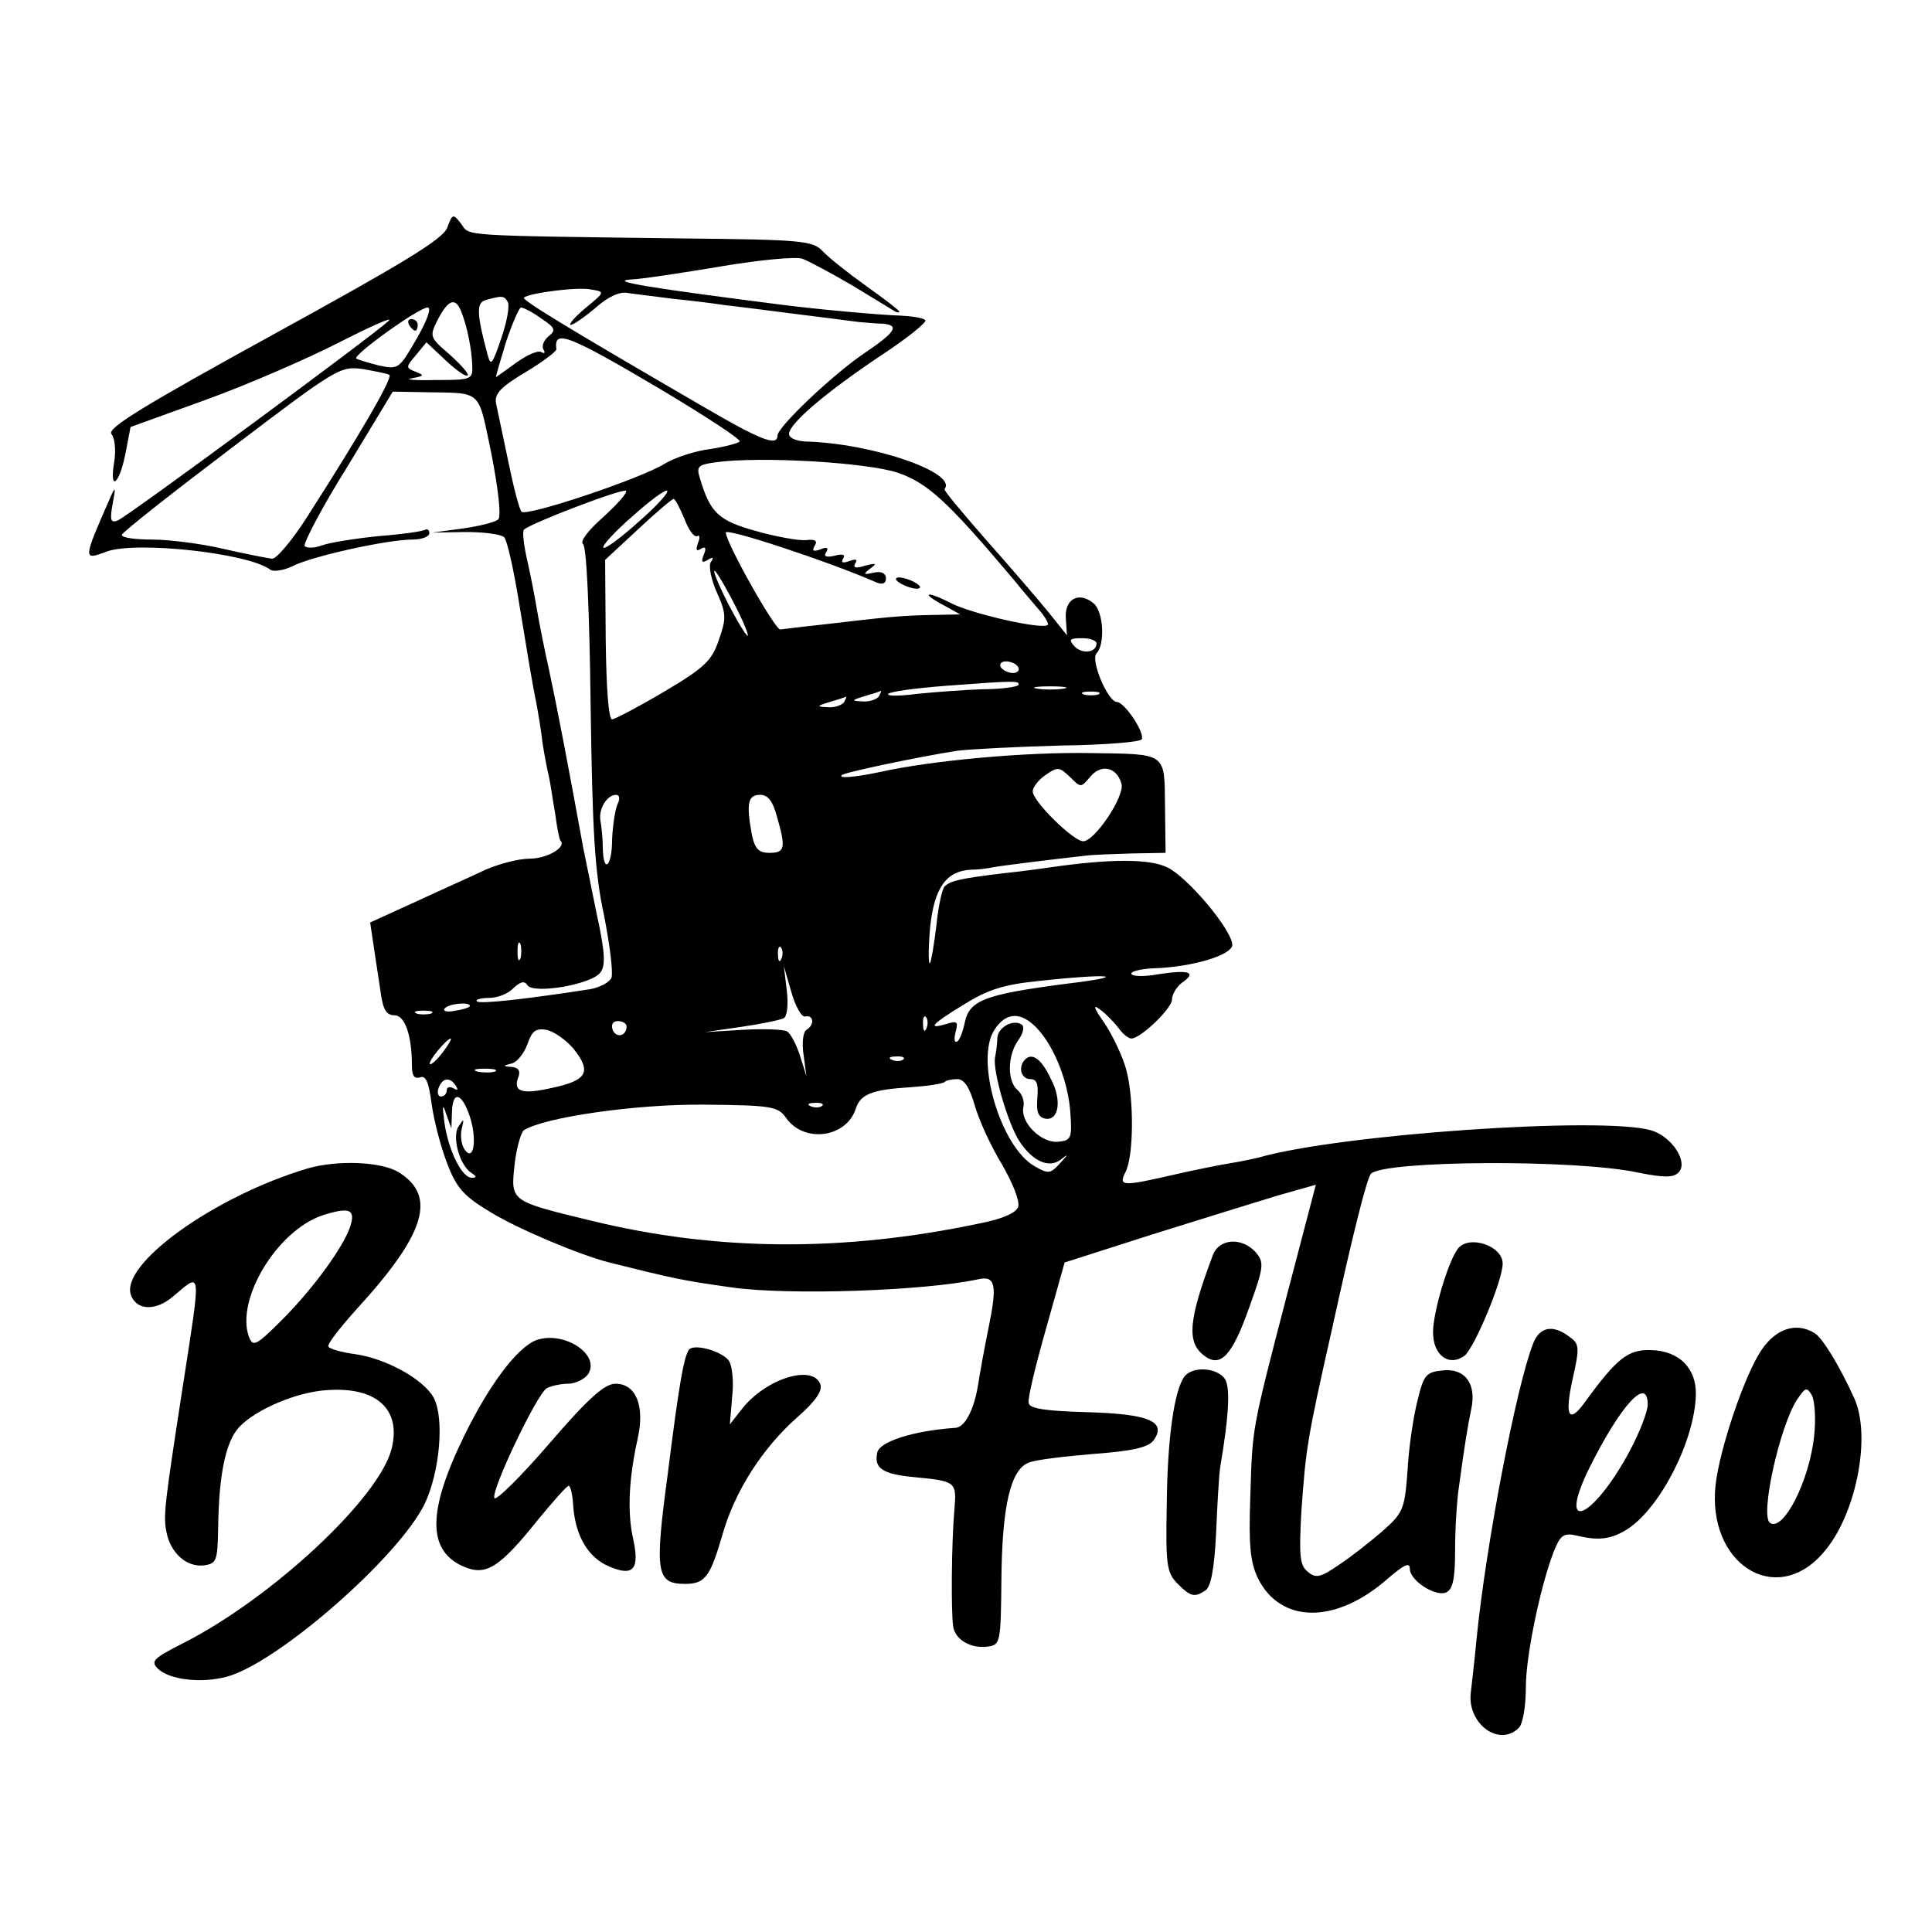 <?xml version="1.0" standalone="no"?>
<!DOCTYPE svg PUBLIC "-//W3C//DTD SVG 20010904//EN"
 "http://www.w3.org/TR/2001/REC-SVG-20010904/DTD/svg10.dtd">
<svg version="1.0" xmlns="http://www.w3.org/2000/svg"
 width="333pt" height="333pt" viewBox="0 0 333 333"
 preserveAspectRatio="xMidYMid meet">
<g transform="translate(0,333) scale(0.1,-0.1)"
fill="#000000" stroke="none">
<path d="M771 2938 c-7 -20 -75 -61 -299 -184 -222 -122 -288 -162 -280 -172
6 -7 8 -28 5 -47 -9 -53 8 -42 19 12 l9 47 130 47 c72 26 175 71 230 99 55 28
93 45 85 37 -28 -26 -451 -338 -467 -344 -12 -5 -14 0 -9 28 6 31 5 32 -5 9
-46 -105 -46 -106 -6 -91 49 19 245 -2 283 -31 6 -4 24 -1 40 7 35 17 162 45
205 45 16 0 29 5 29 11 0 5 -3 8 -7 6 -5 -3 -41 -8 -80 -11 -40 -4 -84 -11
-98 -16 -13 -5 -27 -5 -30 -1 -2 5 30 67 74 137 l78 129 54 -1 c102 -2 92 7
116 -106 12 -62 17 -107 12 -113 -5 -5 -33 -12 -62 -16 l-52 -7 58 1 c32 0 61
-4 66 -9 5 -5 16 -54 25 -109 18 -109 22 -135 31 -180 3 -16 8 -46 10 -65 3
-19 8 -46 11 -58 3 -13 7 -43 11 -65 3 -23 7 -44 9 -46 11 -11 -23 -31 -53
-31 -19 0 -53 -9 -76 -19 -23 -11 -77 -35 -120 -55 l-79 -36 6 -40 c3 -22 9
-58 12 -80 4 -30 10 -40 24 -40 18 0 30 -35 30 -87 0 -17 4 -23 14 -20 10 4
15 -8 20 -46 4 -29 16 -75 27 -103 16 -42 29 -56 74 -83 47 -29 154 -74 205
-87 112 -28 126 -31 211 -43 99 -14 332 -6 425 14 30 7 33 -10 18 -83 -7 -34
-15 -78 -18 -98 -7 -44 -23 -74 -39 -75 -73 -5 -132 -24 -135 -43 -6 -27 10
-37 64 -42 72 -7 73 -8 69 -56 -5 -56 -6 -178 -2 -202 4 -23 31 -38 60 -34 21
3 22 7 23 113 1 130 16 192 47 204 12 5 63 11 112 15 67 5 93 11 103 23 24 33
-8 46 -115 49 -71 2 -99 6 -100 16 -2 7 12 65 30 128 l32 114 150 48 c83 26
180 56 216 67 l67 19 -49 -187 c-63 -242 -60 -230 -64 -351 -3 -84 0 -112 13
-140 39 -79 135 -80 225 0 27 23 37 28 37 16 0 -20 43 -48 62 -41 12 5 16 23
16 73 0 37 3 87 7 112 10 74 15 103 21 132 9 43 -11 70 -49 66 -29 -3 -33 -7
-44 -53 -7 -27 -15 -81 -17 -120 -5 -66 -7 -72 -43 -104 -21 -18 -55 -45 -75
-58 -32 -22 -40 -24 -54 -12 -14 11 -15 28 -11 104 8 109 9 120 53 315 37 169
60 259 67 267 24 23 354 25 460 2 45 -9 61 -9 70 0 18 18 -12 63 -48 73 -86
24 -535 -7 -675 -47 -8 -2 -31 -7 -50 -10 -19 -3 -63 -12 -98 -20 -87 -20 -95
-20 -82 5 14 27 15 126 1 177 -6 22 -23 58 -37 79 -19 27 -21 34 -8 24 11 -8
25 -23 32 -32 7 -10 17 -18 22 -18 16 0 70 52 70 67 0 9 8 22 17 29 26 18 14
23 -39 15 -27 -5 -48 -4 -48 1 0 4 17 8 38 9 67 2 137 23 136 41 -2 27 -77
116 -112 133 -31 15 -98 15 -202 0 -14 -2 -49 -7 -79 -10 -75 -9 -93 -13 -103
-23 -4 -4 -11 -35 -14 -67 -4 -33 -9 -62 -11 -65 -3 -3 -3 24 0 60 7 70 28 99
71 101 11 0 28 2 37 4 15 3 105 14 159 20 14 2 51 3 82 4 l57 1 -1 80 c-1 94
4 90 -128 92 -114 2 -276 -13 -365 -33 -43 -9 -71 -11 -64 -5 5 5 135 32 199
42 25 3 106 7 180 9 74 1 137 6 138 11 5 12 -30 64 -43 64 -16 1 -46 73 -35
84 15 15 12 72 -5 86 -25 21 -50 8 -48 -25 l2 -30 -32 40 c-18 22 -66 78 -107
124 -41 47 -74 86 -72 88 23 28 -124 79 -240 82 -16 1 -28 6 -28 13 0 18 64
72 158 135 46 30 80 58 77 61 -3 4 -23 7 -43 8 -36 1 -145 11 -207 19 -219 28
-295 40 -260 43 22 1 93 12 159 23 65 11 128 17 139 13 11 -4 50 -25 86 -46
36 -22 69 -42 74 -45 4 -2 7 -2 7 0 0 2 -26 22 -57 44 -32 23 -66 50 -75 60
-17 18 -35 20 -240 22 -391 5 -368 4 -383 25 -14 18 -15 18 -24 -6z m238 -139
c-19 -16 -30 -29 -25 -29 4 0 23 13 42 29 21 19 42 29 56 26 13 -2 48 -6 78
-10 30 -3 71 -8 90 -11 19 -2 73 -9 120 -15 47 -6 96 -12 110 -14 14 -1 33 -3
43 -3 28 -3 20 -15 -35 -52 -54 -37 -148 -126 -148 -141 0 -19 -30 -7 -126 49
-250 145 -314 185 -311 189 9 8 93 19 116 14 24 -4 24 -4 -10 -32z m-134 11
c4 -6 -1 -34 -11 -63 -16 -47 -18 -49 -24 -27 -19 71 -19 89 -2 93 28 8 31 7
37 -3z m-80 -17 c10 -25 18 -64 19 -93 1 -24 -1 -25 -64 -25 -36 -1 -54 1 -40
3 21 4 22 5 7 11 -18 7 -18 8 0 29 l18 22 33 -31 c18 -17 35 -29 38 -26 3 2
-11 18 -31 36 -35 30 -35 31 -20 61 18 34 30 38 40 13z m-77 -47 c-30 -52 -31
-53 -65 -46 -19 5 -36 10 -39 12 -6 6 108 88 123 88 7 0 0 -21 -19 -54z m215
35 c24 -16 26 -20 12 -31 -8 -7 -12 -17 -8 -23 3 -5 2 -7 -4 -4 -5 4 -25 -5
-43 -18 -19 -14 -35 -25 -35 -25 -1 0 7 27 17 60 11 33 23 60 26 60 4 0 20 -8
35 -19z m209 -124 c75 -45 135 -84 133 -88 -3 -3 -25 -9 -51 -13 -26 -3 -61
-15 -78 -25 -41 -26 -239 -92 -247 -83 -4 4 -14 43 -23 87 -9 44 -19 89 -21
100 -3 16 8 28 50 53 30 18 54 36 54 40 -5 35 19 26 183 -71z m-471 27 c7 -4
-50 -102 -141 -244 -26 -41 -54 -74 -61 -73 -8 1 -45 8 -84 17 -38 9 -94 16
-122 16 -29 0 -53 3 -53 8 0 4 85 71 188 149 183 139 188 142 227 137 22 -4
43 -8 46 -10z m877 -169 c52 -18 87 -51 200 -185 11 -14 30 -36 41 -49 12 -13
19 -26 17 -28 -8 -9 -132 19 -168 38 -43 22 -52 17 -10 -5 l27 -15 -50 -1
c-54 -1 -80 -4 -183 -16 -37 -4 -71 -8 -77 -9 -9 -1 -93 148 -94 167 -1 9 178
-50 260 -86 10 -4 16 -2 16 7 0 9 -8 13 -21 10 -18 -4 -19 -3 -6 7 12 9 11 10
-9 5 -16 -5 -21 -4 -17 4 5 7 1 8 -10 4 -11 -4 -15 -3 -11 4 5 7 -1 9 -15 5
-14 -3 -19 -1 -14 6 5 8 1 10 -10 5 -12 -4 -15 -3 -10 6 6 9 1 12 -15 10 -13
-1 -52 6 -87 16 -64 18 -78 31 -96 92 -6 19 -2 22 26 26 77 11 263 0 316 -18z
m-508 -76 c-26 -23 -41 -42 -35 -47 6 -4 11 -113 13 -277 3 -216 7 -289 23
-362 10 -51 16 -99 13 -108 -3 -8 -20 -17 -37 -20 -110 -17 -190 -26 -195 -21
-3 3 6 6 21 6 14 0 33 7 42 17 12 11 19 13 24 5 10 -16 111 1 126 22 9 12 8
35 -7 103 -10 49 -20 99 -23 113 -25 138 -46 247 -59 307 -9 40 -18 87 -21
105 -3 18 -10 55 -16 81 -6 26 -9 51 -6 54 11 11 171 72 176 67 3 -3 -15 -23
-39 -45z m60 -9 c-30 -27 -57 -47 -60 -44 -3 3 20 28 50 54 30 27 57 47 60 44
3 -3 -20 -28 -50 -54z m80 5 c7 -19 17 -32 22 -29 4 3 5 -3 1 -12 -4 -12 -3
-15 5 -10 8 5 10 1 5 -10 -5 -13 -3 -15 7 -9 9 6 11 4 5 -4 -4 -7 1 -31 11
-53 16 -36 16 -44 3 -81 -12 -36 -25 -48 -94 -89 -44 -26 -84 -47 -90 -48 -6
0 -10 53 -11 138 l-1 137 56 52 c31 29 59 53 62 53 3 0 11 -16 19 -35z m109
-200 c0 -5 -13 15 -29 45 -16 30 -29 60 -29 65 0 6 13 -15 29 -45 16 -30 29
-59 29 -65z m601 -14 c0 -16 -25 -19 -38 -5 -11 12 -8 14 13 14 14 0 25 -4 25
-9z m-135 -41 c3 -5 -1 -10 -9 -10 -8 0 -18 5 -21 10 -3 6 1 10 9 10 8 0 18
-4 21 -10z m0 -31 c-3 -3 -30 -7 -62 -7 -32 -1 -83 -5 -113 -8 -30 -4 -52 -4
-49 0 3 4 48 10 100 14 119 9 128 9 124 1z m78 -6 c-13 -2 -33 -2 -45 0 -13 2
-3 4 22 4 25 0 35 -2 23 -4z m-318 -13 c-3 -5 -16 -10 -28 -9 -20 1 -20 2 3 9
14 4 26 8 28 9 2 1 0 -3 -3 -9z m378 3 c-7 -2 -19 -2 -25 0 -7 3 -2 5 12 5 14
0 19 -2 13 -5z m-438 -13 c-3 -5 -16 -10 -28 -9 -20 1 -20 2 3 9 14 4 26 8 28
9 2 1 0 -3 -3 -9z m424 -129 c19 23 46 17 54 -12 6 -21 -46 -99 -66 -99 -17 0
-87 69 -87 86 0 7 10 20 22 28 21 15 24 14 42 -3 19 -19 19 -19 35 0z m-815
-48 c-4 -10 -8 -37 -9 -60 0 -47 -15 -60 -16 -15 0 15 -2 36 -4 47 -4 20 11
45 27 45 6 0 7 -7 2 -17z m275 -20 c16 -55 14 -63 -13 -63 -18 0 -25 7 -30 31
-10 54 -7 69 14 69 14 0 22 -11 29 -37z m-442 -245 c-3 -7 -5 -2 -5 12 0 14 2
19 5 13 2 -7 2 -19 0 -25z m450 0 c-3 -8 -6 -5 -6 6 -1 11 2 17 5 13 3 -3 4
-12 1 -19z m41 -100 c15 3 16 -15 2 -23 -6 -4 -8 -23 -5 -43 l5 -37 -11 35
c-6 19 -16 38 -22 42 -6 4 -41 5 -77 3 l-65 -4 62 9 c35 5 68 12 74 15 6 4 8
24 5 49 l-5 41 13 -45 c7 -25 18 -44 24 -42z m447 56 c-137 -18 -164 -28 -172
-66 -3 -15 -9 -31 -13 -33 -5 -3 -6 4 -3 16 5 18 3 20 -16 14 -34 -10 -25 0
31 34 40 25 68 34 127 40 127 14 163 9 46 -5z m-1025 -38 c0 -2 -11 -6 -25 -8
-13 -3 -22 -1 -19 3 5 9 44 13 44 5z m-67 -13 c-7 -2 -19 -2 -25 0 -7 3 -2 5
12 5 14 0 19 -2 13 -5z m854 -25 c-3 -8 -6 -5 -6 6 -1 11 2 17 5 13 3 -3 4
-12 1 -19z m191 -1 c30 -32 54 -94 57 -147 3 -42 1 -46 -22 -48 -29 -2 -65 34
-59 60 2 10 -2 22 -10 29 -18 15 -18 59 1 86 9 12 11 24 6 27 -15 10 -41 -5
-42 -23 0 -9 -2 -24 -4 -34 -4 -23 22 -113 42 -144 23 -35 51 -47 71 -32 14
11 14 10 -1 -6 -16 -18 -20 -19 -44 -5 -58 33 -103 183 -69 235 20 31 46 32
74 2z m-708 4 c0 -17 -18 -21 -24 -6 -3 9 0 15 9 15 8 0 15 -4 15 -9z m-92
-38 c32 -40 25 -55 -36 -68 -53 -12 -69 -7 -58 20 3 10 -1 15 -12 16 -15 1
-16 2 0 6 9 2 21 17 27 33 8 23 14 28 33 25 13 -3 33 -17 46 -32z m-225 -7
c-10 -13 -20 -22 -22 -20 -4 4 29 44 36 44 2 0 -4 -11 -14 -24z m794 -12 c-3
-3 -12 -4 -19 -1 -8 3 -5 6 6 6 11 1 17 -2 13 -5z m-704 -21 c-7 -2 -21 -2
-30 0 -10 3 -4 5 12 5 17 0 24 -2 18 -5z m-67 -25 c4 -7 3 -8 -4 -4 -7 4 -12
2 -12 -3 0 -6 -4 -11 -10 -11 -5 0 -7 7 -4 15 7 18 20 19 30 3z m894 -33 c7
-25 28 -71 47 -102 18 -31 31 -63 28 -73 -3 -10 -26 -21 -68 -29 -233 -49
-451 -48 -668 5 -140 34 -139 33 -132 97 3 28 11 55 16 59 35 22 191 45 309
44 118 -1 129 -3 143 -23 31 -44 104 -34 120 16 8 25 28 33 94 37 29 2 56 6
59 9 3 3 13 5 22 5 12 0 21 -14 30 -45z m-870 -20 c13 -41 6 -80 -10 -55 -5 8
-7 24 -4 35 4 17 4 18 -6 3 -11 -18 2 -67 23 -80 9 -6 9 -8 0 -8 -17 0 -40 47
-47 95 -4 31 -3 34 3 15 l9 -25 1 28 c1 38 17 34 31 -8z m607 19 c-3 -3 -12
-4 -19 -1 -8 3 -5 6 6 6 11 1 17 -2 13 -5z"/>
<path d="M705 2770 c3 -5 8 -10 11 -10 2 0 4 5 4 10 0 6 -5 10 -11 10 -5 0 -7
-4 -4 -10z"/>
<path d="M1545 2330 c3 -4 14 -10 25 -13 11 -3 18 -2 15 3 -3 4 -14 10 -25 13
-11 3 -18 2 -15 -3z"/>
<path d="M1767 1504 c-13 -13 -7 -34 9 -34 11 0 14 -8 12 -32 -2 -24 1 -33 13
-36 24 -5 30 32 10 69 -16 34 -32 45 -44 33z"/>
<path d="M530 1316 c-161 -48 -325 -166 -304 -219 10 -26 43 -27 73 -1 49 41
48 51 16 -156 -31 -201 -34 -223 -28 -251 7 -36 35 -61 65 -57 21 3 23 8 24
63 1 93 13 150 36 175 29 31 100 61 152 64 85 6 128 -33 111 -101 -21 -85
-207 -258 -359 -335 -51 -26 -57 -31 -44 -44 19 -19 74 -26 119 -14 88 24 296
206 341 298 26 55 34 146 16 182 -17 32 -81 68 -136 76 -23 3 -44 9 -46 13 -3
3 20 33 50 66 117 128 137 193 72 234 -30 19 -106 22 -158 7z m74 -99 c-11
-35 -64 -108 -118 -162 -45 -45 -50 -47 -57 -29 -23 64 48 182 126 209 47 15
58 11 49 -18z"/>
<path d="M2091 1168 c-43 -114 -46 -152 -15 -175 28 -21 48 1 77 83 26 72 26
78 11 96 -24 26 -62 23 -73 -4z"/>
<path d="M2513 1178 c-17 -22 -43 -110 -43 -144 0 -40 27 -60 54 -41 17 13 66
130 66 159 0 31 -58 50 -77 26z"/>
<path d="M2642 1013 c-29 -75 -81 -347 -97 -508 -3 -33 -8 -75 -10 -93 -6 -53
49 -94 83 -60 7 7 12 38 12 71 0 57 29 191 52 242 9 20 16 23 37 18 37 -9 59
-6 87 12 56 37 115 152 117 231 1 46 -29 76 -78 77 -39 1 -58 -14 -112 -88
-29 -41 -37 -27 -22 40 12 53 11 59 -6 71 -29 22 -52 17 -63 -13z m198 -104
c0 -12 -14 -48 -31 -80 -64 -119 -127 -145 -69 -28 54 108 100 158 100 108z"/>
<path d="M3036 1003 c-30 -45 -72 -171 -79 -232 -15 -136 103 -212 185 -118
57 64 84 201 54 267 -25 55 -54 103 -68 112 -32 20 -67 8 -92 -29z m91 -147
c-8 -78 -53 -166 -76 -151 -18 11 16 165 46 212 15 22 17 23 26 8 5 -10 7 -40
4 -69z"/>
<path d="M924 1020 c-33 -13 -81 -77 -124 -165 -64 -131 -64 -199 1 -226 37
-15 60 -1 125 80 27 33 51 60 54 60 3 1 7 -15 8 -35 4 -52 26 -89 62 -104 42
-18 53 -5 41 49 -10 46 -7 103 8 171 13 57 -3 95 -38 95 -19 0 -47 -25 -115
-104 -49 -57 -92 -99 -94 -93 -5 15 73 178 90 189 7 4 24 8 37 8 13 0 29 8 35
17 21 34 -43 75 -90 58z"/>
<path d="M1187 1003 c-9 -15 -17 -62 -36 -213 -23 -171 -20 -190 30 -190 34 0
43 12 64 84 21 75 69 150 129 203 32 28 44 46 40 57 -13 35 -93 10 -134 -41
l-22 -28 4 48 c3 26 0 54 -6 62 -13 17 -62 30 -69 18z"/>
<path d="M2042 958 c-18 -23 -30 -107 -31 -223 -2 -103 0 -116 19 -135 22 -22
29 -24 48 -11 9 6 15 37 18 97 2 49 5 100 7 114 16 95 18 142 7 155 -15 18
-54 20 -68 3z"/>
</g>
</svg>
